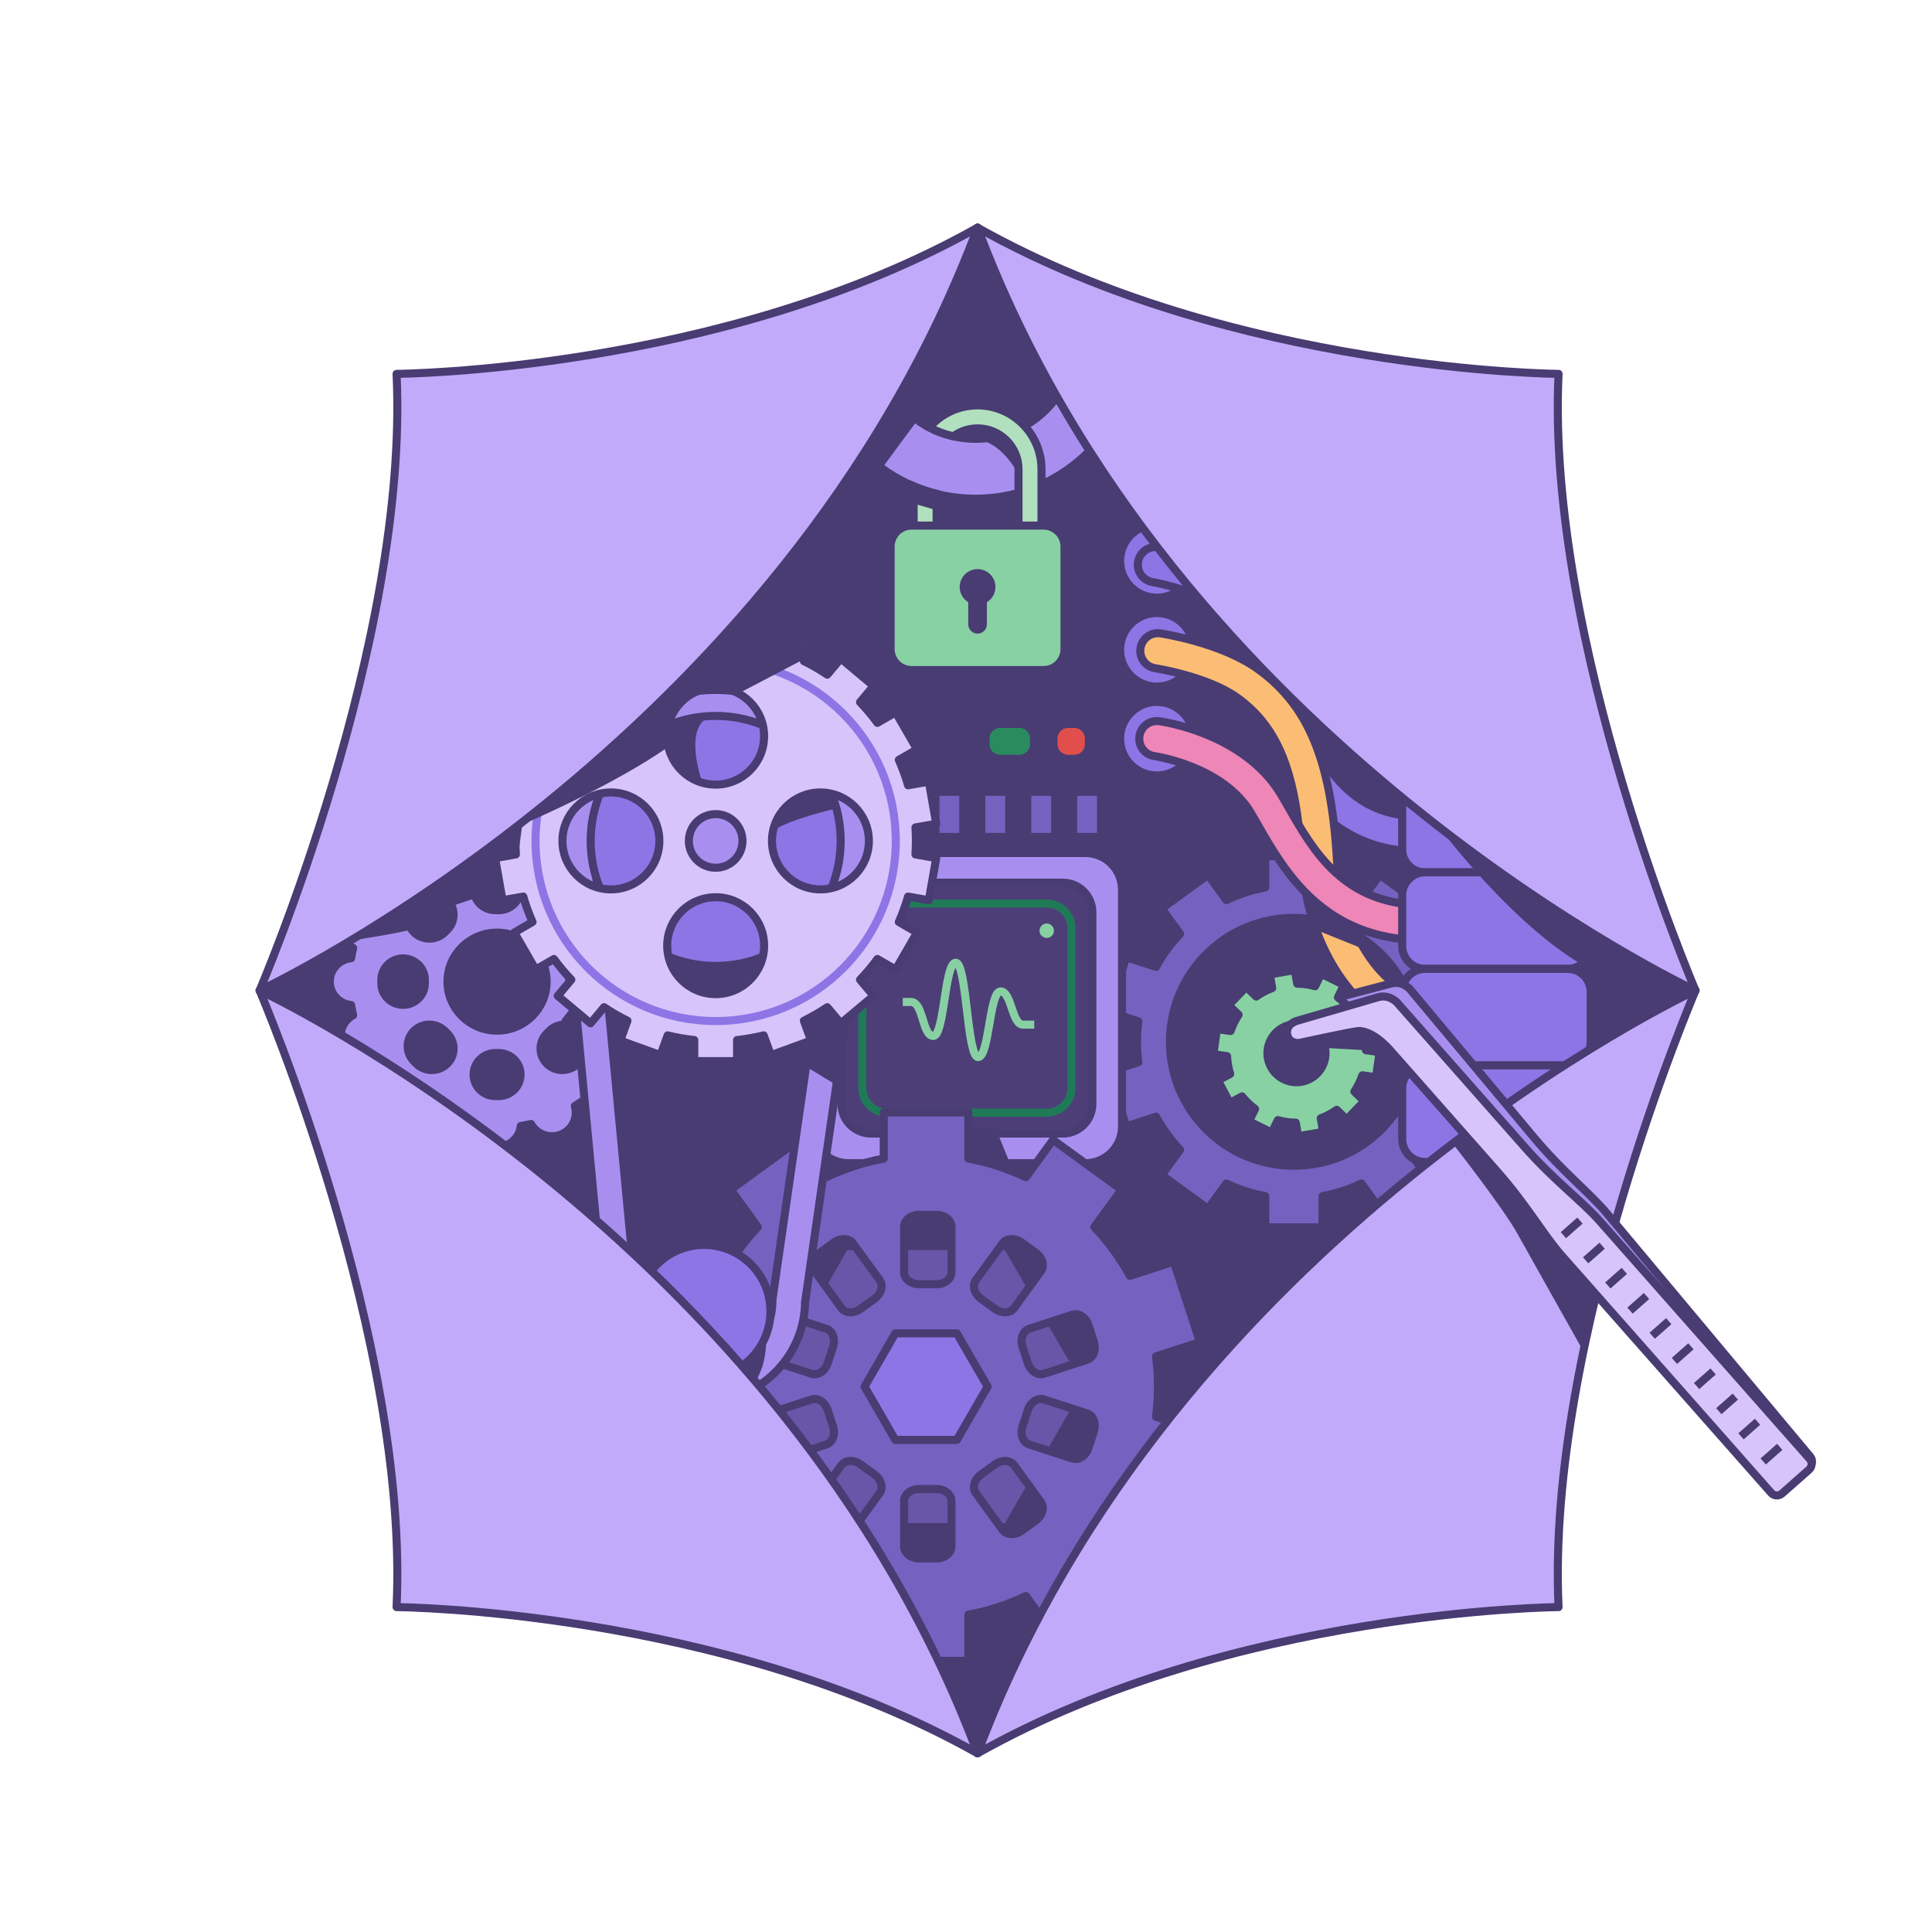 <svg width="240" height="240" viewBox="0 0 240 240" fill="none" xmlns="http://www.w3.org/2000/svg">
<path d="M121.437 28.281C97.282 92.694 32.249 123.043 32.249 123.043C32.249 123.043 97.282 153.391 121.436 217.804C145.591 153.391 210.624 123.043 210.624 123.043C210.624 123.043 145.591 92.694 121.437 28.281Z" fill="#483C72" stroke="#483C72" stroke-miterlimit="10" stroke-linejoin="round"/>
<path d="M180.059 131.956C180.167 131.125 180.223 130.277 180.223 129.416C180.223 128.556 180.167 127.708 180.059 126.876L183.751 125.677L181.553 118.911L177.862 120.111C177.046 118.611 176.039 117.232 174.874 116.003L177.157 112.861L171.402 108.679L169.121 111.819C167.608 111.096 165.987 110.563 164.289 110.25V106.368H157.176V110.25C155.478 110.563 153.857 111.096 152.344 111.819L150.063 108.68L144.308 112.861L146.591 116.004C145.426 117.232 144.419 118.612 143.602 120.111L139.912 118.911L137.714 125.677L141.406 126.876C141.298 127.708 141.242 128.556 141.242 129.416C141.242 130.277 141.298 131.125 141.406 131.956L137.714 133.156L139.912 139.921L143.602 138.722C144.418 140.221 145.426 141.601 146.591 142.829L144.308 145.972L150.063 150.153L152.343 147.014C153.856 147.737 155.478 148.27 157.176 148.583V152.465H164.289V148.583C165.987 148.27 167.608 147.737 169.122 147.014L171.402 150.153L177.157 145.972L174.874 142.829C176.039 141.601 177.047 140.221 177.863 138.722L181.553 139.921L183.751 133.156L180.059 131.956ZM176.129 129.416C176.129 137.92 169.235 144.813 160.733 144.813C152.229 144.813 145.336 137.92 145.336 129.416C145.336 120.913 152.229 114.02 160.733 114.02C169.235 114.02 176.129 120.913 176.129 129.416Z" fill="#7561BF" stroke="#483C72" stroke-miterlimit="10" stroke-linejoin="round"/>
<path d="M143.712 74.248C146.235 74.248 148.281 72.203 148.281 69.68C148.281 67.156 146.235 65.111 143.712 65.111C141.189 65.111 139.144 67.156 139.144 69.68C139.144 72.203 141.189 74.248 143.712 74.248Z" fill="#8D75E6" stroke="#483C72" stroke-miterlimit="10" stroke-linejoin="round"/>
<path d="M176.296 105.767C170.239 105.767 165.283 103.175 161.545 98.045C158.2 93.455 156.357 87.601 154.875 82.898C154.044 80.258 153.325 77.978 152.562 76.582C151.984 75.525 150.157 74.394 147.55 73.476C145.271 72.674 143.182 72.306 143.162 72.303C141.971 72.096 141.173 70.963 141.379 69.772C141.585 68.582 142.716 67.782 143.907 67.989C144.918 68.163 153.858 69.826 156.403 74.482C157.373 76.254 158.15 78.724 159.051 81.583C162.62 92.915 166.493 102.224 177.722 101.331C178.927 101.236 179.982 102.135 180.078 103.34C180.173 104.545 179.274 105.6 178.069 105.695C177.468 105.743 176.877 105.767 176.296 105.767Z" fill="#8D75E6" stroke="#483C72" stroke-miterlimit="10"/>
<path d="M143.712 85.289C146.235 85.289 148.281 83.244 148.281 80.721C148.281 78.198 146.235 76.152 143.712 76.152C141.189 76.152 139.144 78.198 139.144 80.721C139.144 83.244 141.189 85.289 143.712 85.289Z" fill="#8D75E6" stroke="#483C72" stroke-miterlimit="10" stroke-linejoin="round"/>
<path d="M179.373 128.722C174.226 128.722 169.738 126.126 166.396 121.213C163.711 117.268 162.001 112.083 161.705 106.99C161.07 96.072 158.832 90.378 153.724 86.682C150.064 84.035 143.576 83.022 143.511 83.012C142.316 82.83 141.494 81.715 141.675 80.52C141.856 79.325 142.969 78.501 144.166 78.683C144.474 78.729 151.761 79.859 156.29 83.135C162.528 87.648 165.363 94.485 166.076 106.736C166.501 114.047 170.907 124.344 179.373 124.344C180.582 124.344 181.562 125.324 181.562 126.533C181.562 127.742 180.582 128.722 179.373 128.722Z" fill="#FBBD74" stroke="#483C72" stroke-miterlimit="10"/>
<path d="M143.712 96.33C146.235 96.33 148.281 94.284 148.281 91.761C148.281 89.238 146.235 87.193 143.712 87.193C141.189 87.193 139.144 89.238 139.144 91.761C139.144 94.284 141.189 96.33 143.712 96.33Z" fill="#8D75E6" stroke="#483C72" stroke-miterlimit="10" stroke-linejoin="round"/>
<path d="M176.834 116.794C164.456 116.794 159.542 108.207 156.291 102.526C155.983 101.987 155.692 101.479 155.408 100.999C151.951 95.167 143.503 93.942 143.418 93.93C142.222 93.766 141.383 92.664 141.545 91.468C141.707 90.272 142.803 89.433 144.001 89.591C144.433 89.649 154.624 91.089 159.174 98.767C159.476 99.275 159.774 99.798 160.091 100.351C163.167 105.726 166.995 112.415 176.834 112.415C178.043 112.415 179.023 113.395 179.023 114.604C179.023 115.813 178.043 116.794 176.834 116.794Z" fill="#EE86B7" stroke="#483C72" stroke-miterlimit="10"/>
<path d="M197.596 105.511C197.596 107.088 196.318 108.367 194.741 108.367H177.039C175.462 108.367 174.184 107.088 174.184 105.511V99.23C174.184 97.653 175.462 96.375 177.039 96.375H194.741C196.318 96.375 197.596 97.653 197.596 99.23V105.511Z" fill="#8D75E6" stroke="#483C72" stroke-miterlimit="10" stroke-linejoin="round"/>
<path d="M197.596 117.504C197.596 119.081 196.318 120.359 194.741 120.359H177.039C175.462 120.359 174.184 119.08 174.184 117.504V111.222C174.184 109.645 175.462 108.367 177.039 108.367H194.741C196.318 108.367 197.596 109.645 197.596 111.222V117.504Z" fill="#8D75E6" stroke="#483C72" stroke-miterlimit="10" stroke-linejoin="round"/>
<path d="M197.596 129.495C197.596 131.072 196.318 132.351 194.741 132.351H177.039C175.462 132.351 174.184 131.072 174.184 129.495V123.214C174.184 121.637 175.462 120.359 177.039 120.359H194.741C196.318 120.359 197.596 121.637 197.596 123.214V129.495Z" fill="#8D75E6" stroke="#483C72" stroke-miterlimit="10" stroke-linejoin="round"/>
<path d="M197.596 141.487C197.596 143.064 196.318 144.343 194.741 144.343H177.039C175.462 144.343 174.184 143.064 174.184 141.487V135.206C174.184 133.629 175.462 132.351 177.039 132.351H194.741C196.318 132.351 197.596 133.629 197.596 135.206V141.487Z" fill="#8D75E6" stroke="#483C72" stroke-miterlimit="10" stroke-linejoin="round"/>
<path d="M139.379 139.946C139.379 142.459 137.341 144.496 134.828 144.496H105.399C102.886 144.496 100.848 142.459 100.848 139.946V110.517C100.848 108.003 102.886 105.966 105.399 105.966H134.828C137.341 105.966 139.379 108.003 139.379 110.517V139.946Z" fill="#A88FEF" stroke="#483C72" stroke-miterlimit="10" stroke-linejoin="round"/>
<path d="M135.697 137.133C135.697 139.167 134.049 140.815 132.016 140.815H108.211C106.178 140.815 104.53 139.167 104.53 137.133V113.328C104.53 111.295 106.178 109.647 108.211 109.647H132.016C134.049 109.647 135.697 111.295 135.697 113.328V137.133H135.697Z" fill="#4D3E78" stroke="#483C72" stroke-miterlimit="10" stroke-linejoin="round"/>
<path d="M133.105 135.153C133.105 136.848 131.73 138.222 130.036 138.222H110.191C108.497 138.222 107.123 136.848 107.123 135.153V115.309C107.123 113.614 108.497 112.24 110.191 112.24H130.036C131.73 112.24 133.105 113.614 133.105 115.309V135.153Z" stroke="#1F7A57" stroke-miterlimit="10" stroke-linejoin="round"/>
<path d="M104.961 189.712L94.88 172.251L104.961 154.791H125.123L135.203 172.251L125.123 189.712H104.961Z" fill="#6956A8" stroke="#483C72" stroke-miterlimit="10" stroke-linejoin="round"/>
<path d="M143.606 176.005C143.766 174.776 143.849 173.523 143.849 172.251C143.849 170.979 143.766 169.726 143.606 168.497L149.063 166.724L145.815 156.725L140.36 158.497C139.154 156.281 137.665 154.242 135.942 152.427L139.317 147.782L130.811 141.602L127.44 146.242C125.204 145.174 122.808 144.386 120.299 143.924V138.187H109.785V143.924C107.275 144.386 104.88 145.174 102.643 146.243L99.272 141.603L90.766 147.782L94.141 152.428C92.419 154.243 90.93 156.282 89.724 158.498L84.269 156.725L81.02 166.724L86.478 168.498C86.318 169.727 86.234 170.979 86.234 172.251C86.234 173.524 86.318 174.776 86.478 176.005L81.02 177.778L84.269 187.778L89.724 186.005C90.93 188.221 92.418 190.26 94.141 192.076L90.766 196.72L99.272 202.9L102.643 198.261C104.879 199.329 107.275 200.116 109.785 200.58V206.317H120.299V200.579C122.808 200.117 125.204 199.329 127.441 198.261L130.812 202.9L139.317 196.72L135.943 192.076C137.665 190.26 139.154 188.221 140.36 186.005L145.814 187.778L149.063 177.778L143.606 176.005ZM101.842 155.613L103.571 154.357C104.409 153.748 105.479 153.792 105.961 154.455L109.284 159.028C109.765 159.691 109.477 160.723 108.639 161.331L106.91 162.587C106.072 163.196 105.002 163.152 104.52 162.489L101.198 157.916C100.716 157.253 101.005 156.221 101.842 155.613ZM94.624 166.672L95.284 164.64C95.604 163.655 96.496 163.062 97.275 163.315L102.651 165.062C103.431 165.315 103.803 166.319 103.483 167.304L102.823 169.336C102.503 170.321 101.611 170.914 100.832 170.661L95.456 168.914C94.676 168.661 94.303 167.657 94.624 166.672ZM97.275 181.188C96.496 181.441 95.604 180.847 95.284 179.863L94.623 177.831C94.303 176.845 94.676 175.842 95.456 175.588L100.832 173.842C101.611 173.588 102.503 174.182 102.823 175.166L103.483 177.199C103.803 178.184 103.431 179.188 102.651 179.441L97.275 181.188ZM109.283 185.475L105.961 190.048C105.479 190.71 104.409 190.755 103.571 190.146L101.842 188.89C101.004 188.281 100.716 187.25 101.197 186.587L104.52 182.014C105.002 181.351 106.072 181.307 106.91 181.915L108.638 183.171C109.476 183.78 109.765 184.811 109.283 185.475ZM118.196 192.11C118.196 192.93 117.356 193.594 116.32 193.594H114.183C113.148 193.594 112.308 192.93 112.308 192.11V186.457C112.308 185.637 113.148 184.973 114.183 184.973H116.32C117.356 184.973 118.196 185.637 118.196 186.457V192.11ZM118.196 158.045C118.196 158.865 117.356 159.53 116.32 159.53H114.183C113.148 159.53 112.308 158.865 112.308 158.045V152.393C112.308 151.573 113.148 150.908 114.183 150.908H116.32C117.356 150.908 118.196 151.573 118.196 152.393V158.045ZM133.229 163.315C134.008 163.062 134.9 163.655 135.22 164.64L135.88 166.672C136.201 167.657 135.828 168.661 135.048 168.914L129.672 170.661C128.893 170.914 128.001 170.321 127.681 169.336L127.02 167.304C126.7 166.319 127.073 165.315 127.853 165.062L133.229 163.315ZM121.22 159.028L124.543 154.456C125.025 153.792 126.094 153.748 126.933 154.357L128.661 155.613C129.499 156.222 129.788 157.253 129.306 157.916L125.984 162.489C125.502 163.152 124.432 163.197 123.594 162.588L121.865 161.332C121.027 160.723 120.739 159.692 121.22 159.028ZM128.661 188.89L126.932 190.146C126.094 190.755 125.024 190.71 124.543 190.047L121.22 185.475C120.738 184.811 121.027 183.78 121.865 183.171L123.594 181.915C124.432 181.307 125.502 181.351 125.984 182.014L129.306 186.587C129.788 187.25 129.499 188.281 128.661 188.89ZM135.88 177.831L135.22 179.863C134.9 180.848 134.008 181.441 133.229 181.187L127.853 179.441C127.073 179.188 126.7 178.184 127.02 177.199L127.681 175.166C128.001 174.182 128.893 173.588 129.672 173.841L135.048 175.588C135.828 175.842 136.2 176.845 135.88 177.831Z" fill="#7561BF" stroke="#483C72" stroke-miterlimit="10" stroke-linejoin="round"/>
<path d="M113.96 98.36H110.497V103.97H113.96V98.36Z" fill="#7561BF" stroke="#483C72" stroke-miterlimit="10" stroke-linejoin="round"/>
<path d="M119.663 98.36H116.2V103.97H119.663V98.36Z" fill="#7561BF" stroke="#483C72" stroke-miterlimit="10" stroke-linejoin="round"/>
<path d="M125.367 98.36H121.904V103.97H125.367V98.36Z" fill="#7561BF" stroke="#483C72" stroke-miterlimit="10" stroke-linejoin="round"/>
<path d="M131.07 98.36H127.608V103.97H131.07V98.36Z" fill="#7561BF" stroke="#483C72" stroke-miterlimit="10" stroke-linejoin="round"/>
<path d="M136.774 98.36H133.311V103.97H136.774V98.36Z" fill="#7561BF" stroke="#483C72" stroke-miterlimit="10" stroke-linejoin="round"/>
<path d="M82.525 121.941C82.525 120.429 81.365 119.186 79.877 119.033C79.807 118.605 79.723 118.183 79.624 117.765C80.939 117.061 81.529 115.473 80.943 114.077C80.358 112.681 78.805 111.971 77.371 112.392C77.142 112.026 76.9 111.669 76.646 111.32C77.589 110.172 77.52 108.48 76.44 107.411C75.358 106.342 73.648 106.274 72.487 107.207C72.134 106.955 71.773 106.716 71.402 106.489C71.829 105.071 71.111 103.535 69.699 102.957C68.287 102.378 66.682 102.962 65.969 104.262C65.548 104.163 65.12 104.08 64.688 104.011C64.533 102.539 63.276 101.392 61.747 101.392C60.218 101.392 58.961 102.539 58.806 104.011C58.374 104.08 57.947 104.163 57.525 104.262C56.812 102.962 55.208 102.378 53.796 102.957C52.383 103.535 51.665 105.071 52.092 106.489C51.722 106.716 51.36 106.955 51.008 107.207C49.846 106.274 48.136 106.342 47.055 107.411C45.974 108.48 45.905 110.171 46.848 111.32C46.594 111.669 46.352 112.026 46.123 112.392C44.689 111.971 43.136 112.681 42.551 114.077C41.966 115.473 42.556 117.06 43.87 117.765C43.771 118.183 43.686 118.605 43.616 119.033C42.129 119.186 40.969 120.429 40.969 121.941C40.969 123.453 42.129 124.696 43.616 124.849C43.686 125.277 43.771 125.699 43.87 126.117C42.556 126.821 41.966 128.408 42.551 129.805C43.136 131.201 44.689 131.911 46.122 131.49C46.352 131.856 46.594 132.213 46.848 132.562C45.905 133.71 45.973 135.401 47.055 136.471C48.136 137.54 49.846 137.608 51.008 136.675C51.36 136.927 51.722 137.166 52.092 137.393C51.665 138.811 52.383 140.347 53.796 140.925C55.208 141.504 56.812 140.921 57.525 139.621C57.947 139.719 58.374 139.802 58.806 139.871C58.961 141.342 60.218 142.49 61.747 142.49C63.276 142.49 64.533 141.343 64.688 139.871C65.12 139.802 65.548 139.719 65.969 139.621C66.682 140.921 68.287 141.504 69.699 140.925C71.111 140.347 71.829 138.811 71.402 137.393C71.773 137.166 72.134 136.927 72.487 136.675C73.648 137.608 75.358 137.54 76.44 136.471C77.52 135.401 77.589 133.71 76.646 132.562C76.9 132.213 77.142 131.856 77.372 131.49C78.805 131.911 80.358 131.202 80.943 129.805C81.528 128.408 80.939 126.821 79.624 126.117C79.723 125.699 79.808 125.277 79.877 124.849C81.365 124.696 82.525 123.453 82.525 121.941ZM67.938 111.737C68.994 110.691 70.706 110.691 71.763 111.737L72.065 112.035C73.121 113.08 73.121 114.773 72.065 115.818C71.008 116.863 69.296 116.863 68.24 115.818L67.938 115.52C66.882 114.475 66.882 112.781 67.938 111.737ZM61.534 107.721H61.961C63.454 107.721 64.666 108.919 64.666 110.396C64.666 111.874 63.454 113.071 61.961 113.071H61.534C60.04 113.071 58.829 111.874 58.829 110.396C58.828 108.919 60.04 107.721 61.534 107.721ZM51.429 112.035L51.731 111.737C52.788 110.692 54.5 110.692 55.556 111.737C56.613 112.782 56.613 114.475 55.556 115.52L55.255 115.819C54.198 116.863 52.485 116.863 51.429 115.818C50.373 114.774 50.373 113.08 51.429 112.035ZM47.369 122.152V121.73C47.369 120.252 48.58 119.055 50.073 119.055C51.567 119.055 52.778 120.252 52.778 121.729L52.779 122.152C52.778 123.63 51.567 124.827 50.073 124.827C48.58 124.827 47.369 123.629 47.369 122.152ZM55.556 132.145C54.5 133.189 52.787 133.189 51.731 132.145L51.429 131.846C50.373 130.801 50.372 129.108 51.429 128.063C52.485 127.019 54.198 127.019 55.254 128.063L55.556 128.362C56.612 129.406 56.612 131.1 55.556 132.145ZM61.961 136.161H61.534C60.04 136.161 58.829 134.963 58.829 133.486C58.829 132.008 60.04 130.811 61.534 130.811H61.961C63.454 130.811 64.666 132.008 64.666 133.486C64.666 134.963 63.454 136.161 61.961 136.161ZM61.747 128.031C58.347 128.031 55.589 125.304 55.589 121.941C55.589 118.578 58.347 115.852 61.747 115.852C65.148 115.852 67.905 118.578 67.905 121.941C67.905 125.304 65.148 128.031 61.747 128.031ZM72.065 131.846L71.763 132.145C70.707 133.19 68.995 133.19 67.938 132.145C66.882 131.1 66.882 129.406 67.938 128.362L68.24 128.063C69.296 127.019 71.009 127.019 72.065 128.063C73.122 129.108 73.122 130.802 72.065 131.846ZM76.126 122.152C76.126 123.63 74.915 124.827 73.421 124.827C71.927 124.827 70.716 123.63 70.716 122.152L70.716 121.729C70.716 120.252 71.927 119.055 73.421 119.055C74.915 119.055 76.126 120.252 76.126 121.729V122.152Z" fill="#A88FEF" stroke="#483C72" stroke-miterlimit="10" stroke-linejoin="round"/>
<path d="M70.87 125.257L69.732 126.706L72.94 129.189L72.065 131.846L73.664 133.225C73.664 133.225 75.161 130.055 77.052 129.26L77.947 126.798L75.039 125.117L70.87 125.257Z" fill="#483C72"/>
<path d="M87.5 174.103C80.634 174.103 75.042 168.544 74.988 161.691L69.634 105.171C69.628 105.108 69.625 105.044 69.625 104.98C69.625 94.35 78.273 85.702 88.903 85.702C99.533 85.702 108.181 94.35 108.181 104.98C108.181 105.077 108.174 105.174 108.16 105.27L100.011 161.743C99.93 168.572 94.348 174.103 87.5 174.103ZM73.682 104.887L79.036 161.399C79.042 161.463 79.045 161.527 79.045 161.591C79.045 166.253 82.838 170.046 87.5 170.046C92.162 170.046 95.955 166.253 95.955 161.591C95.955 161.494 95.962 161.397 95.976 161.301L104.123 104.839C104.047 96.51 97.249 89.759 88.903 89.759C80.541 89.759 73.733 96.537 73.682 104.887Z" fill="#A88FEF" stroke="#483C72" stroke-miterlimit="10"/>
<path d="M88.903 119.991C97.479 119.991 104.432 113.039 104.432 104.462C104.432 95.886 97.479 88.934 88.903 88.934C80.326 88.934 73.374 95.886 73.374 104.462C73.374 113.039 80.326 119.991 88.903 119.991Z" fill="#8D75E6" stroke="#483C72" stroke-miterlimit="10" stroke-linejoin="round"/>
<path d="M113.777 104.463C113.777 103.898 113.757 103.339 113.72 102.784L116.303 102.329L115.381 97.097L112.804 97.552C112.49 96.467 112.105 95.413 111.654 94.394L113.921 93.086L111.265 88.486L108.994 89.797C108.332 88.891 107.61 88.032 106.834 87.225L108.521 85.215L104.452 81.801L102.768 83.808C101.841 83.185 100.869 82.623 99.859 82.127L100.755 79.666L95.763 77.85L94.868 80.31C93.79 80.045 92.686 79.849 91.559 79.73V77.108H86.247V79.73C85.12 79.85 84.016 80.045 82.938 80.31L82.043 77.849L77.051 79.666L77.947 82.127C76.937 82.623 75.966 83.185 75.038 83.808L73.354 81.8L69.285 85.215L70.972 87.225C70.196 88.032 69.475 88.891 68.812 89.797L66.54 88.485L63.885 93.085L66.152 94.394C65.701 95.413 65.316 96.467 65.002 97.552L62.424 97.097L61.502 102.328L64.086 102.784C64.049 103.339 64.028 103.898 64.028 104.463C64.028 105.027 64.049 105.587 64.086 106.142L61.502 106.597L62.424 111.828L65.003 111.374C65.316 112.459 65.701 113.512 66.153 114.531L63.885 115.84L66.54 120.44L68.812 119.129C69.475 120.034 70.196 120.894 70.972 121.7L69.285 123.711L73.354 127.125L75.039 125.117C75.966 125.74 76.937 126.302 77.947 126.798L77.051 129.26L82.043 131.076L82.939 128.615C84.016 128.88 85.12 129.076 86.247 129.195V131.817H91.559V129.195C92.686 129.076 93.79 128.88 94.867 128.615L95.763 131.076L100.754 129.26L99.859 126.798C100.868 126.302 101.84 125.74 102.767 125.117L104.452 127.125L108.521 123.711L106.834 121.701C107.61 120.894 108.331 120.034 108.994 119.129L111.265 120.44L113.921 115.84L111.653 114.531C112.105 113.513 112.49 112.459 112.803 111.374L115.381 111.828L116.303 106.597L113.72 106.142C113.757 105.587 113.777 105.027 113.777 104.463ZM75.889 110.482C72.564 110.482 69.869 107.787 69.869 104.462C69.869 101.138 72.564 98.442 75.889 98.442C79.214 98.442 81.909 101.138 81.909 104.462C81.909 107.787 79.214 110.482 75.889 110.482ZM88.903 123.496C85.578 123.496 82.883 120.801 82.883 117.476C82.883 114.152 85.578 111.456 88.903 111.456C92.227 111.456 94.922 114.152 94.922 117.476C94.922 120.801 92.227 123.496 88.903 123.496ZM88.903 97.469C85.578 97.469 82.883 94.774 82.883 91.449C82.883 88.124 85.578 85.429 88.903 85.429C92.227 85.429 94.922 88.124 94.922 91.449C94.923 94.774 92.227 97.469 88.903 97.469ZM101.916 110.482C98.592 110.482 95.897 107.787 95.897 104.462C95.897 101.138 98.592 98.442 101.916 98.442C105.241 98.442 107.936 101.138 107.936 104.462C107.936 107.787 105.241 110.482 101.916 110.482Z" fill="#D7C4FA" stroke="#483C72" stroke-miterlimit="10" stroke-linejoin="round"/>
<path d="M88.903 126.837C101.26 126.837 111.278 116.82 111.278 104.462C111.278 92.105 101.26 82.087 88.903 82.087C76.546 82.087 66.528 92.105 66.528 104.462C66.528 116.82 76.546 126.837 88.903 126.837Z" stroke="#8D75E6" stroke-miterlimit="10" stroke-linejoin="round"/>
<path d="M88.903 107.794C90.742 107.794 92.234 106.302 92.234 104.462C92.234 102.623 90.742 101.131 88.903 101.131C87.063 101.131 85.571 102.623 85.571 104.462C85.571 106.302 87.063 107.794 88.903 107.794Z" fill="#A88FEF" stroke="#483C72" stroke-miterlimit="10" stroke-linejoin="round"/>
<path d="M79.202 162.902C79.202 158.344 82.897 154.649 87.455 154.649C92.012 154.649 95.707 158.344 95.707 162.902C95.707 167.459 92.012 171.154 87.455 171.154C82.897 171.154 79.202 167.459 79.202 162.902Z" fill="#8D75E6" stroke="#483C72" stroke-miterlimit="10" stroke-linejoin="round"/>
<path d="M89.08 131.954L89.228 134.317L94.003 134.218V132.299L95.48 132.053L96.513 133.578L100.845 132.003L99.319 129.64L95.763 131.076L94.741 128.804L91.492 129.345L91.559 131.817L89.08 131.954Z" fill="#483C72"/>
<path d="M111.22 178.871L107.398 172.251L111.22 165.632H118.864L122.685 172.251L118.864 178.871H111.22Z" fill="#8D75E6" stroke="#483C72" stroke-miterlimit="10" stroke-linejoin="round"/>
<path d="M95.171 166.001C95.171 166.001 95.551 171.616 91.839 173.33L89.079 170.855C89.079 170.855 92.791 170.855 95.171 166.001Z" fill="#483C72"/>
<path d="M100.881 126.216L100.12 132.498L104.213 134.972L104.784 127.073L102.767 125.117L100.881 126.216Z" fill="#483C72"/>
<path d="M78.324 152.485L79.371 151.534L82.131 156.388L79.656 160.385L78.8 159.909L78.324 152.485Z" fill="#483C72"/>
<path d="M87.176 96.996C87.176 96.996 84.986 90.809 87.842 89.191L82.988 90.334C82.988 90.334 82.417 95.473 87.176 96.996Z" fill="#483C72"/>
<path d="M95.742 103.373C95.742 103.373 97.55 98.329 103.356 98.424L103.927 100.422C103.927 100.422 97.931 101.755 95.742 103.373Z" fill="#483C72"/>
<path d="M131.306 49.288C129.058 52.45 125.368 54.514 121.193 54.514C117.185 54.514 113.623 52.611 111.355 49.661C110.055 51.93 108.709 54.144 107.325 56.304C110.902 59.8 115.796 61.956 121.194 61.956C126.742 61.956 131.757 59.678 135.359 56.008C133.965 53.823 132.612 51.583 131.306 49.288Z" fill="#A88FEF" stroke="#483C72" stroke-miterlimit="10" stroke-linejoin="round"/>
<path d="M121.991 29.736C121.804 29.253 121.619 28.768 121.437 28.281C121.257 28.761 121.074 29.239 120.89 29.715C120.991 29.713 121.091 29.708 121.193 29.708C121.462 29.707 121.727 29.719 121.991 29.736Z" fill="#A88FEF" stroke="#483C72" stroke-miterlimit="10" stroke-linejoin="round"/>
<path d="M107.324 56.304L109.383 58.406L115.122 50.636L110.698 47.767L107.324 56.304Z" fill="#483C72"/>
<path d="M112.148 124.47H113.157C114.731 124.47 114.548 128.691 115.939 128.691C117.331 128.691 117.331 119.591 118.722 119.591C120.113 119.591 120.113 131.318 121.504 131.318C122.896 131.318 122.896 123.156 124.287 123.156C125.679 123.156 125.679 127.284 127.07 127.284H128.475" stroke="#88D0A3" stroke-miterlimit="10" stroke-linejoin="round"/>
<path d="M113.495 60.404V67.014H116.35V61.358C115.367 61.111 114.413 60.792 113.495 60.404Z" fill="#B0E0BD" stroke="#483C72" stroke-miterlimit="10"/>
<path d="M121.437 50.358C119.046 50.358 116.899 51.422 115.442 53.1C116.374 53.589 117.376 53.962 118.43 54.201C119.273 53.581 120.313 53.214 121.437 53.214C124.242 53.214 126.524 55.496 126.524 58.301V66.93H129.379V58.301C129.379 53.921 125.816 50.358 121.437 50.358Z" fill="#B0E0BD" stroke="#483C72" stroke-miterlimit="10"/>
<path d="M132.236 80.633C132.236 82.071 131.071 83.236 129.634 83.236H113.24C111.802 83.236 110.637 82.071 110.637 80.633V67.892C110.637 66.455 111.802 65.29 113.24 65.29H129.634C131.071 65.29 132.236 66.455 132.236 67.892V80.633Z" fill="#87D1A3" stroke="#483C72" stroke-miterlimit="10" stroke-linejoin="round"/>
<path d="M123.658 72.916C123.658 71.69 122.663 70.696 121.437 70.696C120.21 70.696 119.216 71.69 119.216 72.916C119.216 73.718 119.642 74.418 120.278 74.809V77.551C120.278 78.191 120.797 78.71 121.437 78.71C122.077 78.71 122.595 78.191 122.595 77.551V74.808C123.232 74.418 123.658 73.718 123.658 72.916Z" fill="#483C72"/>
<path d="M113.494 60.404V62.553L116.198 63.335L116.35 61.358L113.494 60.404Z" fill="#483C72"/>
<path d="M161.987 110.797L163.129 115.366L169.093 117.777L167.824 114.858L161.987 110.797Z" fill="#483C72"/>
<path d="M130.028 116.512C130.522 116.512 130.922 116.112 130.922 115.618C130.922 115.124 130.522 114.723 130.028 114.723C129.534 114.723 129.133 115.124 129.133 115.618C129.133 116.112 129.534 116.512 130.028 116.512Z" fill="#88D0A3"/>
<path d="M179.626 103.817C179.626 103.817 190.159 117.777 200.058 121.584L200.692 117.523L179.626 103.817Z" fill="#483C72"/>
<path d="M43.298 116.888C43.298 116.888 49.58 115.937 51.103 115.461C51.103 115.461 50.246 113.462 50.818 112.415L43.298 116.888Z" fill="#483C72"/>
<path d="M65.348 98.868L42.886 114.604C42.886 114.604 47.916 113.113 53.632 110.838C54.386 111.245 55.89 112.087 56.243 112.51L58.812 111.654C58.812 111.654 58.065 108.072 61.961 107.721L61.878 107.083C62.786 106.598 63.654 106.101 64.459 105.594L65.348 98.868Z" fill="#483C72"/>
<path d="M64.428 102.612C64.714 102.517 76.516 97.472 83.369 92.523C83.369 92.523 81.941 89.477 84.797 86.907C87.652 84.338 89.841 85.099 91.554 86.241L99.549 82.053L100.216 79.674L95.764 77.85L94.868 80.31L91.559 79.73L91.364 76.819L64.428 102.612Z" fill="#483C72"/>
<path d="M120.108 140.112H123.661L125.692 145.062L123.788 144.681L120.299 143.924L120.108 140.112Z" fill="#483C72"/>
<path d="M148.281 164.097L152.088 168.031L147.9 172.98L145.707 168.862L145.235 168.031L149.169 166.635L148.281 164.097Z" fill="#483C72"/>
<path d="M128.052 92.445C128.052 93.225 127.419 93.858 126.639 93.858H124.237C123.456 93.858 122.824 93.225 122.824 92.445V91.739C122.824 90.958 123.456 90.326 124.237 90.326H126.639C127.419 90.326 128.052 90.958 128.052 91.739V92.445Z" fill="#2A8B5E" stroke="#483C72" stroke-width="0.2" stroke-miterlimit="10"/>
<path d="M134.87 92.445C134.87 93.225 134.237 93.858 133.457 93.858H132.68C131.9 93.858 131.267 93.225 131.267 92.445V91.739C131.267 90.958 131.9 90.326 132.68 90.326H133.457C134.237 90.326 134.87 90.958 134.87 91.739V92.445Z" fill="#E14F4C" stroke="#483C72" stroke-width="0.2" stroke-miterlimit="10"/>
<path d="M76.058 128.877L76.258 132.777L79.658 132.877L80.558 130.377L76.058 128.877Z" fill="#483C72"/>
<path d="M126.258 58.477C126.258 58.477 124.558 55.377 122.008 54.727L124.158 54.077C124.158 54.077 126.208 55.277 126.258 58.477Z" fill="#483C72"/>
<path d="M121.437 28.281C97.282 92.694 32.249 123.043 32.249 123.043C32.249 123.043 50.841 79.777 49.263 46.444C49.263 46.444 89.641 46.178 121.437 28.281Z" fill="#C2AAFA" stroke="#483C72" stroke-miterlimit="10" stroke-linejoin="round"/>
<path d="M121.437 28.281C145.592 92.694 210.624 123.043 210.624 123.043C210.624 123.043 192.032 79.777 193.61 46.444C193.61 46.444 153.232 46.178 121.437 28.281Z" fill="#C2AAFA" stroke="#483C72" stroke-miterlimit="10" stroke-linejoin="round"/>
<path d="M121.436 217.804C97.281 153.391 32.249 123.042 32.249 123.042C32.249 123.042 50.841 166.308 49.263 199.641C49.263 199.641 89.641 199.907 121.436 217.804Z" fill="#C2AAFA" stroke="#483C72" stroke-miterlimit="10" stroke-linejoin="round"/>
<path d="M121.437 217.804C145.592 153.391 210.624 123.042 210.624 123.042C210.624 123.042 192.032 166.308 193.61 199.641C193.61 199.641 153.232 199.907 121.437 217.804Z" fill="#C2AAFA" stroke="#483C72" stroke-miterlimit="10" stroke-linejoin="round"/>
<path d="M161.796 125.306C162.05 125.064 162.516 124.836 162.84 124.79L172.865 122.162C172.975 122.134 173.086 122.117 173.197 122.107C173.207 122.107 173.217 122.106 173.226 122.105C173.277 122.102 173.327 122.099 173.378 122.099C173.39 122.099 173.403 122.099 173.415 122.099C173.467 122.099 173.517 122.101 173.568 122.105C173.577 122.106 173.586 122.106 173.595 122.107C173.778 122.123 173.96 122.161 174.135 122.222C174.141 122.224 174.147 122.226 174.154 122.228C174.207 122.247 174.259 122.268 174.312 122.291C174.316 122.293 174.322 122.295 174.327 122.297C174.498 122.375 174.662 122.475 174.813 122.596C174.814 122.597 174.815 122.598 174.816 122.599C174.934 122.668 175.047 122.759 175.146 122.877L190.553 141.307C194.117 145.57 197.47 148.164 199.637 150.755L224.874 180.945C225.211 181.349 225.158 181.949 224.754 182.286L223.294 183.507L222.78 183.936L221.32 185.156C220.917 185.494 220.317 185.44 219.979 185.037L194.741 154.847C192.575 152.255 190.617 148.495 187.054 144.232C187.054 144.232 175.398 130.29 174.095 128.731C172.792 127.172 171.219 126.205 170.133 126.312C169.048 126.42 163.063 127.55 163.063 127.55C162.404 127.693 161.77 127.371 161.54 126.903C161.277 126.368 161.384 125.697 161.796 125.306Z" fill="#A88FEF" stroke="#483C72" stroke-miterlimit="10" stroke-linejoin="round"/>
<path d="M197.144 150.584L195.043 152.34" stroke="#483C72" stroke-miterlimit="10" stroke-linejoin="round"/>
<path d="M199.816 153.781L197.716 155.537" stroke="#483C72" stroke-miterlimit="10" stroke-linejoin="round"/>
<path d="M202.489 156.978L200.388 158.734" stroke="#483C72" stroke-miterlimit="10" stroke-linejoin="round"/>
<path d="M205.161 160.175L203.06 161.932" stroke="#483C72" stroke-miterlimit="10" stroke-linejoin="round"/>
<path d="M207.834 163.371L205.733 165.128" stroke="#483C72" stroke-miterlimit="10" stroke-linejoin="round"/>
<path d="M210.506 166.569L208.405 168.325" stroke="#483C72" stroke-miterlimit="10" stroke-linejoin="round"/>
<path d="M213.178 169.765L211.078 171.521" stroke="#483C72" stroke-miterlimit="10" stroke-linejoin="round"/>
<path d="M215.851 172.962L213.75 174.718" stroke="#483C72" stroke-miterlimit="10" stroke-linejoin="round"/>
<path d="M218.523 176.159L216.422 177.915" stroke="#483C72" stroke-miterlimit="10" stroke-linejoin="round"/>
<path d="M221.195 179.356L219.095 181.112" stroke="#483C72" stroke-miterlimit="10" stroke-linejoin="round"/>
<path d="M151.171 127.837L150.729 130.955L152.43 131.196C152.463 131.951 152.595 132.696 152.82 133.411L151.3 134.216L152.775 136.999L154.293 136.194C154.754 136.776 155.295 137.303 155.909 137.758L155.154 139.302L157.983 140.686L158.738 139.142C159.474 139.348 160.223 139.452 160.965 139.459L161.261 141.151L164.364 140.608L164.067 138.914C164.77 138.652 165.438 138.299 166.055 137.862L167.289 139.057L169.479 136.794L168.245 135.599C168.449 135.289 168.637 134.963 168.804 134.62C168.972 134.278 169.114 133.93 169.233 133.578L170.935 133.82L171.377 130.702L169.676 130.46C169.643 129.705 169.511 128.961 169.287 128.246L170.806 127.44L169.331 124.658L167.813 125.462C167.352 124.88 166.811 124.353 166.197 123.898L166.952 122.354L164.123 120.97L163.368 122.514C162.632 122.308 161.884 122.205 161.141 122.198L160.845 120.505L157.743 121.049L158.039 122.743C157.337 123.004 156.668 123.357 156.052 123.795L154.817 122.6L152.626 124.862L153.862 126.058C153.657 126.367 153.469 126.694 153.302 127.036C153.134 127.378 152.992 127.726 152.873 128.078L151.171 127.837ZM162.639 127.587C164.429 128.463 165.171 130.624 164.295 132.414C163.419 134.205 161.257 134.946 159.467 134.07C157.677 133.194 156.935 131.033 157.811 129.242C158.687 127.452 160.848 126.711 162.639 127.587Z" fill="#87D1A3" stroke="#483C72" stroke-miterlimit="10" stroke-linejoin="round"/>
<path d="M160.25 127.309C160.498 127.06 160.956 126.82 161.279 126.765L171.23 123.868C171.339 123.838 171.45 123.817 171.561 123.804C171.57 123.803 171.58 123.803 171.589 123.802C171.64 123.796 171.69 123.793 171.741 123.791C171.754 123.791 171.766 123.79 171.778 123.79C171.83 123.789 171.88 123.79 171.931 123.792C171.94 123.792 171.949 123.792 171.958 123.793C172.142 123.804 172.324 123.837 172.501 123.893C172.507 123.895 172.514 123.897 172.52 123.899C172.574 123.916 172.627 123.936 172.68 123.958C172.685 123.96 172.69 123.962 172.695 123.964C172.869 124.037 173.035 124.132 173.189 124.25C173.19 124.251 173.192 124.251 173.193 124.253C173.312 124.318 173.428 124.406 173.529 124.521L189.428 142.53C193.105 146.695 196.527 149.197 198.763 151.729L224.805 181.228C225.153 181.622 225.116 182.223 224.721 182.572L223.294 183.831L222.793 184.274L221.366 185.534C220.971 185.882 220.37 185.844 220.022 185.45L193.979 155.951C191.744 153.419 189.686 149.713 186.009 145.548C186.009 145.548 173.981 131.924 172.637 130.401C171.293 128.879 169.693 127.954 168.611 128.09C167.529 128.227 161.578 129.519 161.578 129.519C160.923 129.679 160.28 129.375 160.037 128.912C159.76 128.385 159.848 127.711 160.25 127.309Z" fill="#D7C4FA" stroke="#483C72" stroke-miterlimit="10" stroke-linejoin="round"/>
<path d="M196.266 151.625L194.213 153.438" stroke="#483C72" stroke-miterlimit="10" stroke-linejoin="round"/>
<path d="M199.024 154.749L196.971 156.561" stroke="#483C72" stroke-miterlimit="10" stroke-linejoin="round"/>
<path d="M201.781 157.873L199.729 159.685" stroke="#483C72" stroke-miterlimit="10" stroke-linejoin="round"/>
<path d="M204.539 160.996L202.486 162.808" stroke="#483C72" stroke-miterlimit="10" stroke-linejoin="round"/>
<path d="M207.297 164.12L205.244 165.932" stroke="#483C72" stroke-miterlimit="10" stroke-linejoin="round"/>
<path d="M210.054 167.244L208.001 169.056" stroke="#483C72" stroke-miterlimit="10" stroke-linejoin="round"/>
<path d="M212.812 170.367L210.759 172.179" stroke="#483C72" stroke-miterlimit="10" stroke-linejoin="round"/>
<path d="M215.569 173.491L213.516 175.303" stroke="#483C72" stroke-miterlimit="10" stroke-linejoin="round"/>
<path d="M218.327 176.614L216.274 178.426" stroke="#483C72" stroke-miterlimit="10" stroke-linejoin="round"/>
<path d="M221.084 179.737L219.032 181.55" stroke="#483C72" stroke-miterlimit="10" stroke-linejoin="round"/>
<path d="M164.124 129.11L164.524 130.177L169.676 130.461L168.858 127.977L164.124 129.11Z" fill="#483C72"/>
<path d="M181.821 141.125L180.422 142C180.422 142 186.719 150.047 188.469 153.196C190.218 156.345 196.515 167.54 196.515 167.54L197.915 160.893C197.915 160.893 191.093 151.971 189.693 150.222C188.294 148.473 181.821 141.125 181.821 141.125Z" fill="#483C72"/>
</svg>
